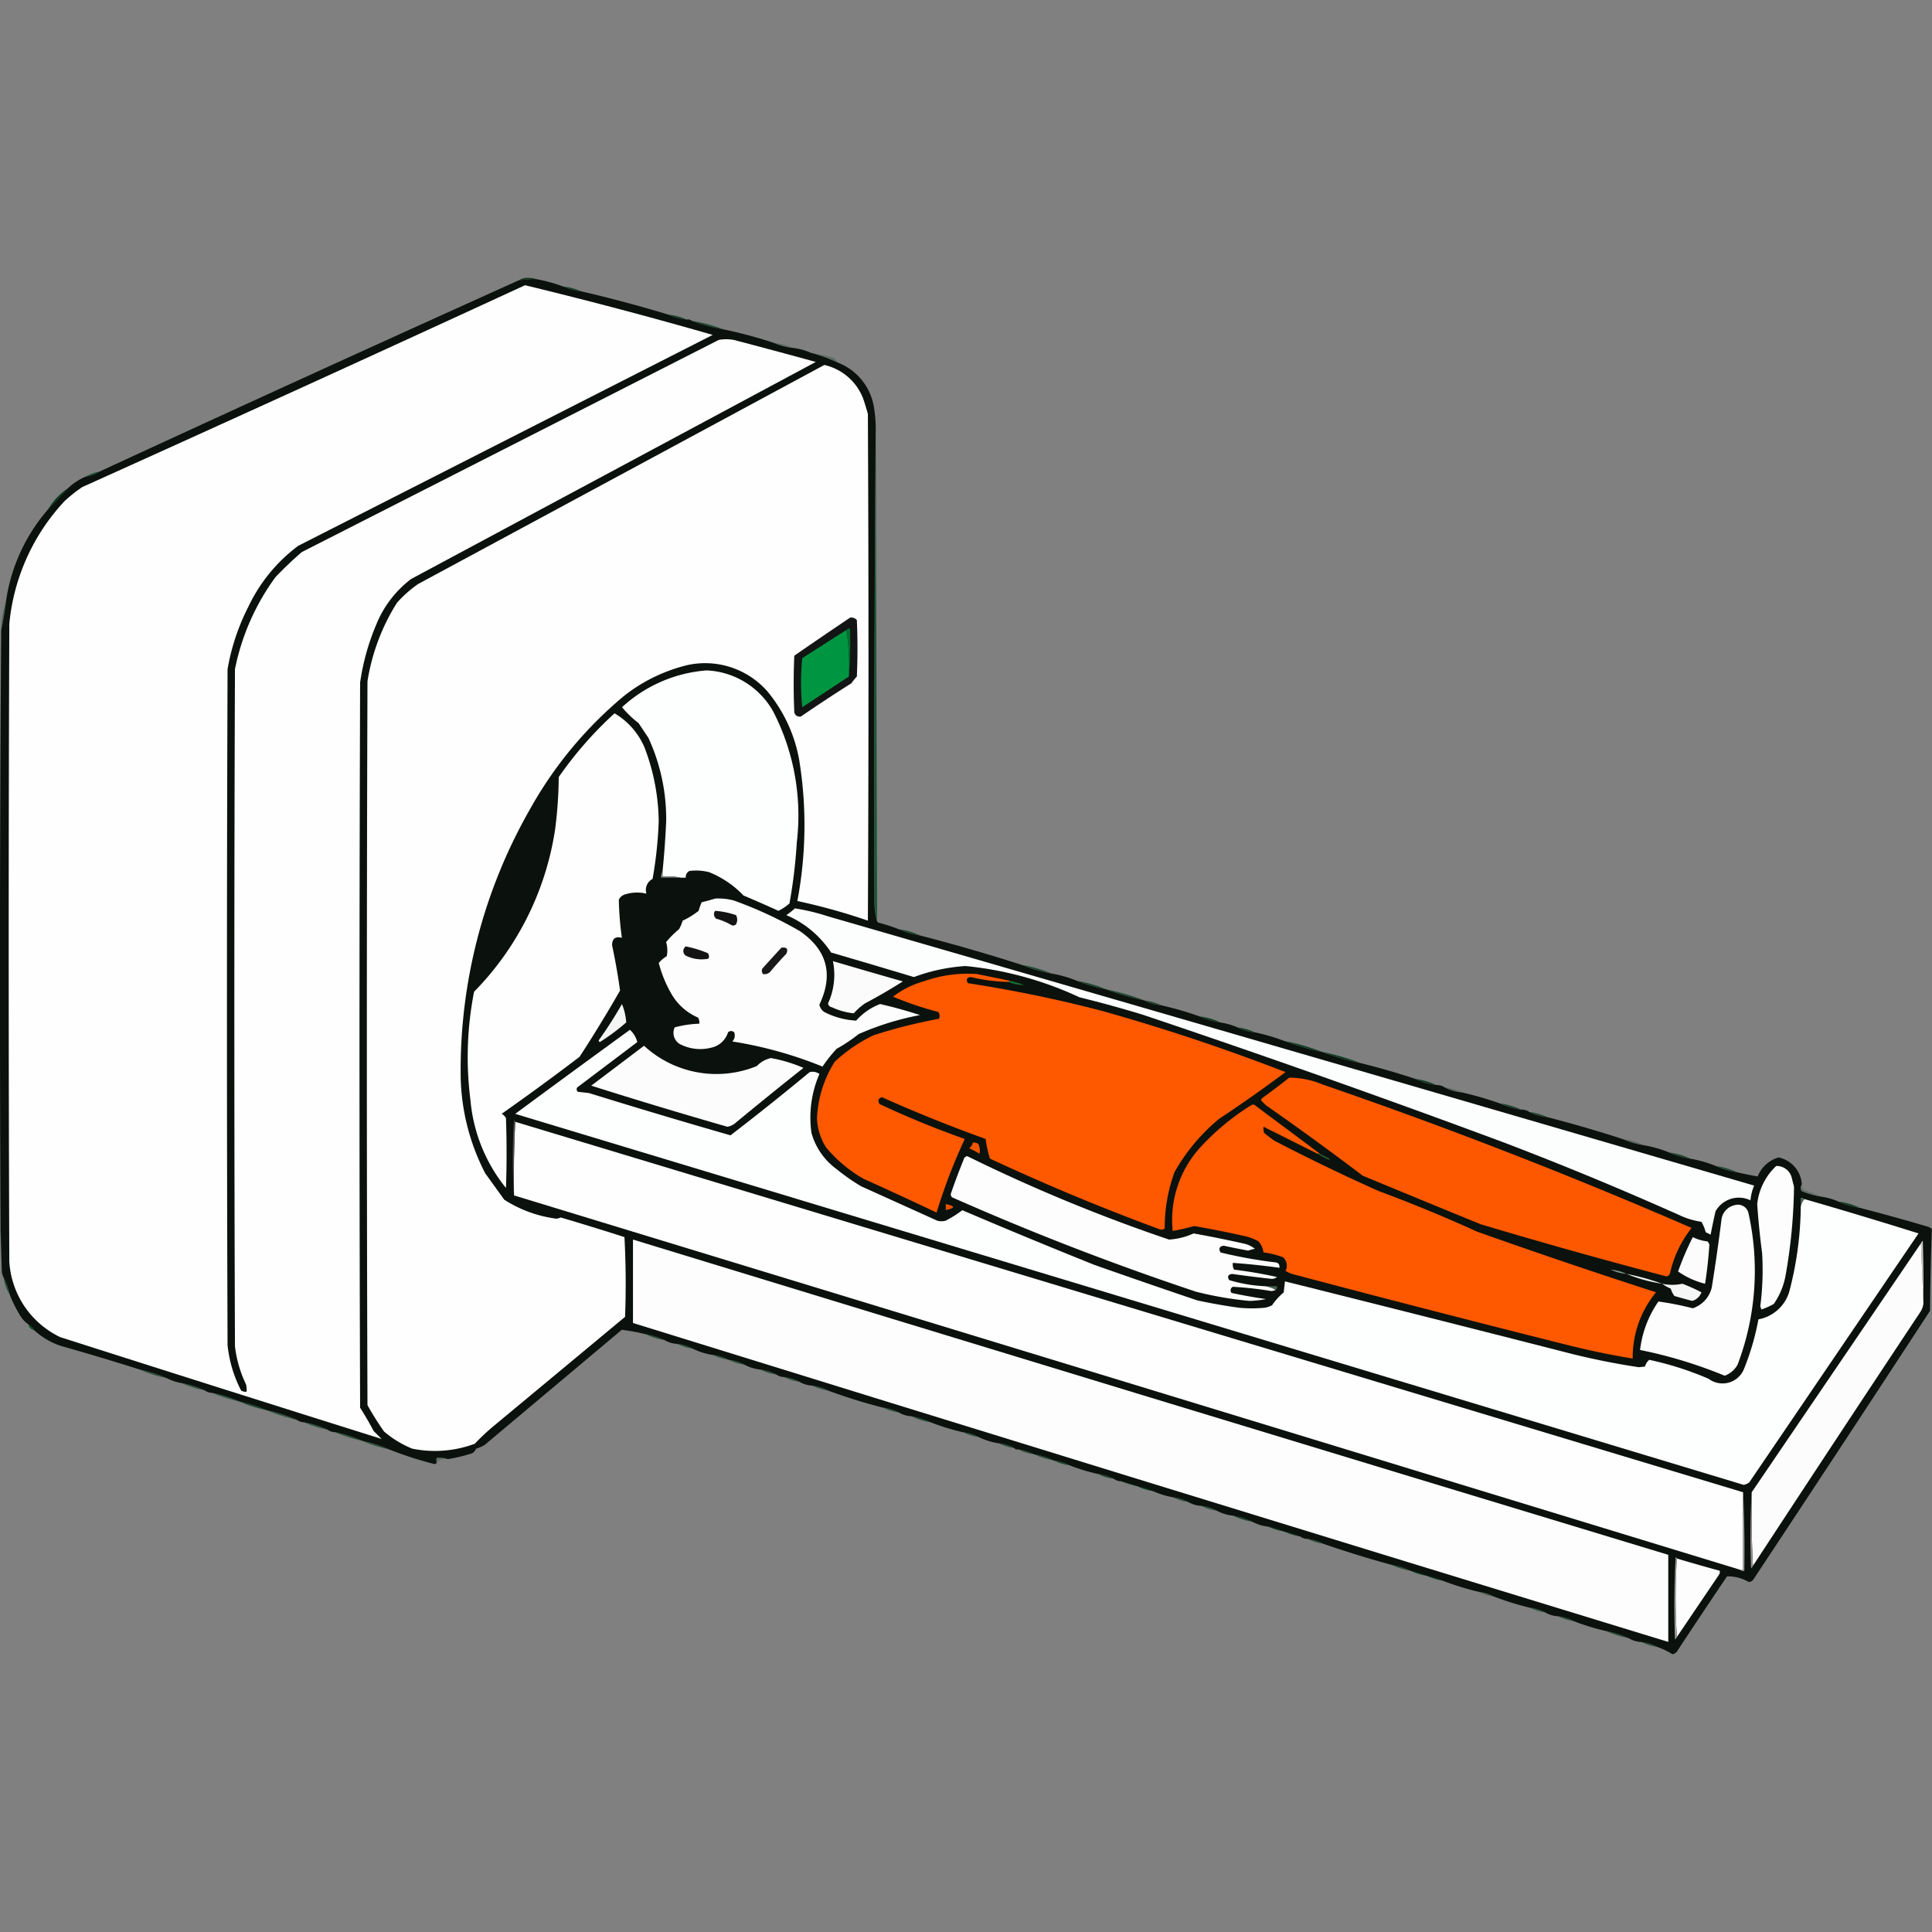 <svg xmlns="http://www.w3.org/2000/svg" width="200" height="200"><rect width="100%" height="100%" fill="#808080" stroke="none"/><defs><clipPath id="a"><path transform="translate(-1453 2316)" fill="#fff" stroke="#707070" d="M0 0h200v200H0z"/></clipPath></defs><g clip-path="url(#a)" transform="translate(1453 -2316)" fill-rule="evenodd"><path d="M-1397.505 2344.892a10.5 10.5 0 00-1.778.127 1.573 1.573 0 011.016-.254 2.213 2.213 0 01.762.127z" fill="#053318" opacity=".929"/><path d="M-1397.506 2344.892a16.933 16.933 0 012.794.762 6.321 6.321 0 001.9.508q4.567 1.062 9.016 2.413a6.324 6.324 0 001.9.508.586.586 0 01.508.127 18.464 18.464 0 003.3.889 47.014 47.014 0 015.206 1.4 6.323 6.323 0 001.9.508 6.323 6.323 0 011.9.508 17.909 17.909 0 012.794 1.016 5.938 5.938 0 013.746 4.571 13.776 13.776 0 01.19 2.794q-.183 24.2-.127 48.444a7.364 7.364 0 00.254 1.968.287.287 0 00.127.19 21.5 21.5 0 012.159.7 8.173 8.173 0 002.159.635q5.33 1.379 10.54 3.048a15.845 15.845 0 003.048.889 12.406 12.406 0 012.667.762 15.867 15.867 0 003.048.889 27.1 27.1 0 003.936 1.143 4.623 4.623 0 001.778.508 35.515 35.515 0 013.936 1.143 8.2 8.2 0 002.159.635 6.857 6.857 0 011.778.508 4.623 4.623 0 001.778.508 20.178 20.178 0 013.048.889 27.014 27.014 0 003.936 1.143 27.008 27.008 0 003.936 1.143q2.907.716 5.714 1.651a8.2 8.2 0 002.159.635 1.416 1.416 0 01.889.254 4.624 4.624 0 001.778.508 35.539 35.539 0 013.936 1.143 8.2 8.2 0 002.159.635 1.417 1.417 0 01.889.254 4.624 4.624 0 001.778.508q3.988 1.029 7.873 2.286a8.2 8.2 0 002.159.635 12.371 12.371 0 012.667.762 8.193 8.193 0 002.159.635 12.371 12.371 0 012.667.762 8.2 8.2 0 002.159.635q1.084.255 2.159.444a3.331 3.331 0 012.159-1.968 3.017 3.017 0 012.413 2.794.551.551 0 000 .7 9.007 9.007 0 002.032.571 6.859 6.859 0 011.778.508 8.2 8.2 0 002.159.635q3.568.924 7.111 1.968a.936.936 0 01.381.254q-.158 4.207-.19 8.444-9.1 13.937-18.285 27.809a.557.557 0 01-.508.254 4.166 4.166 0 00-2.222-.571q-2.627 3.888-5.206 7.809a.788.788 0 01-.444.254 7.821 7.821 0 00-1.587-.762 4.469 4.469 0 00-1.651-.508 2.781 2.781 0 01-1.27-.381 10.02 10.02 0 00-2.413-.762 23.742 23.742 0 01-3.3-1.016 4.469 4.469 0 00-1.651-.508 2.781 2.781 0 01-1.27-.381 4.691 4.691 0 00-1.651-.508 31.178 31.178 0 01-3.682-1.143 4.69 4.69 0 00-1.651-.508 31.216 31.216 0 01-3.682-1.143 60431.4 60431.4 0 00-3.3-1.016 7.1 7.1 0 00-2.032-.635q-3.545-.969-6.984-2.159a4.689 4.689 0 00-1.651-.508 1.358 1.358 0 01-.762-.254 17045.185 17045.185 0 00-3.3-1.016 4.712 4.712 0 01-1.651-.508 7.093 7.093 0 00-2.032-.635 4.714 4.714 0 01-1.651-.508 4.468 4.468 0 00-1.651-.508 2.78 2.78 0 01-1.27-.381 4.689 4.689 0 00-1.651-.508 9.069 9.069 0 01-2.032-.635 221588.051 221588.051 0 00-3.3-1.016 1.358 1.358 0 01-.762-.254 4.47 4.47 0 00-1.651-.508 19.469 19.469 0 01-2.921-.889 4.693 4.693 0 00-1.651-.508 7.1 7.1 0 00-2.032-.635 4.693 4.693 0 00-1.651-.508.364.364 0 01-.381-.127 4.467 4.467 0 00-1.651-.508 7.128 7.128 0 01-2.032-.635 4.468 4.468 0 00-1.651-.508 23.766 23.766 0 01-3.3-1.016 7.1 7.1 0 00-2.032-.635 2.781 2.781 0 01-1.27-.381 4.693 4.693 0 00-1.651-.508 55.983 55.983 0 01-5.714-1.778 4.468 4.468 0 00-1.651-.508 2.781 2.781 0 01-1.27-.381 4.691 4.691 0 00-1.651-.508 1.361 1.361 0 01-.762-.254 4.468 4.468 0 00-1.651-.508 4.71 4.71 0 01-1.651-.508 4.468 4.468 0 00-1.651-.508 4.712 4.712 0 00-1.651-.508 7.11 7.11 0 01-2.032-.635 4.469 4.469 0 00-1.651-.508 2.781 2.781 0 01-1.27-.381 7.108 7.108 0 00-2.032-.635 23.575 23.575 0 00-2.413-.444l-14.209 11.931a4.065 4.065 0 01-.889.381.764.764 0 01-.508.508 16.53 16.53 0 01-2.413.571 2.642 2.642 0 00-1.143-.127.805.805 0 000 .508.3.3 0 01-.254.127 38.916 38.916 0 01-4.7-1.524 13.422 13.422 0 00-2.794-.889 13.415 13.415 0 00-2.794-.889 1.361 1.361 0 01-.762-.254 10.062 10.062 0 00-2.413-.762 1.361 1.361 0 01-.762-.254 17.319 17.319 0 00-3.175-1.016 13.469 13.469 0 00-2.794-.889 13.464 13.464 0 00-2.794-.889 1.361 1.361 0 01-.762-.254 10.058 10.058 0 00-2.413-.762 5.361 5.361 0 01-1.524-.508 13.415 13.415 0 00-2.794-.889q-4.108-1.3-8.254-2.476a7.733 7.733 0 01-2.667-1.587 2.26 2.26 0 00-.635-.635 2.776 2.776 0 01-.825-.889 12.86 12.86 0 01-1.079-2.159 8.079 8.079 0 00-.635-1.778 1.658 1.658 0 01-.19-.635l-.127-4.19q-.159-31.143.063-62.221a28.613 28.613 0 00.508-3.048 18.487 18.487 0 014.317-9.4l2.159-2.286a6.214 6.214 0 011.778-1.143 3.459 3.459 0 001.4-.508q21.658-10 43.428-19.809a10.507 10.507 0 011.78-.122z" fill="#0b110c"/><path d="M-1398.649 2345.527q9.773 2.364 19.428 5.143l-42.92 21.841a16.856 16.856 0 00-5.143 6.286 22.692 22.692 0 00-2.159 6.476q-.127 34.984 0 69.967a13.1 13.1 0 001.4 4.7.825.825 0 00.571.127 2.341 2.341 0 00-.063-.762 12.467 12.467 0 01-1.143-3.936q-.127-35.047 0-70.094a24.176 24.176 0 014.19-9.524q1.307-1.371 2.73-2.6l43.174-21.968a4.6 4.6 0 011.524 0q4.262 1.113 8.508 2.286l-41.9 22.476a11.184 11.184 0 00-3.619 4.762 23.949 23.949 0 00-1.651 5.968q-.127 37.523 0 75.047.744 1.17 1.4 2.413l.825.825q-16.634-5.227-33.269-10.54a9.291 9.291 0 01-5.27-7.809q-.127-33.015 0-66.031a21.588 21.588 0 015.714-12.7 15.226 15.226 0 011.841-1.46q22.973-10.354 45.832-20.893z" fill="#fefefe"/><path d="M-1394.712 2345.654a6.324 6.324 0 011.9.508 6.323 6.323 0 01-1.9-.508z" fill="#023317" opacity=".845"/><path d="M-1383.791 2348.575a6.323 6.323 0 011.9.508 6.323 6.323 0 01-1.9-.508z" fill="#023317" opacity=".847"/><path d="M-1381.379 2349.21a18.47 18.47 0 013.3.889 18.464 18.464 0 01-3.3-.889z" fill="#03391a" opacity=".824"/><path d="M-1372.871 2351.495a6.326 6.326 0 011.9.508 6.322 6.322 0 01-1.9-.508z" fill="#023317" opacity=".298"/><path d="M-1369.061 2352.511a16.638 16.638 0 012.413.571 1.869 1.869 0 01.381.444 17.9 17.9 0 00-2.794-1.015z" fill="#05391c" opacity=".286"/><path d="M-1367.665 2353.781a5.643 5.643 0 014 3.428q.283.817.508 1.651.127 26.222 0 52.444a63.331 63.331 0 00-7.3-2.032 42.223 42.223 0 00.19-14.6 15.3 15.3 0 00-3.3-7.111 8.583 8.583 0 00-8.19-2.73 17.087 17.087 0 00-6.6 3.175 41.536 41.536 0 00-9.841 11.873 54.429 54.429 0 00-7.111 27.682 22.626 22.626 0 002.54 9.9q.99 1.37 1.968 2.73a13.1 13.1 0 005.4 1.968 1.416 1.416 0 00.444-.127q3.313.977 6.6 2.032.222 4.126.064 8.254l-13.524 11.238a21.759 21.759 0 00-2.032 1.9 11.787 11.787 0 01-6.476.508 10.673 10.673 0 01-2.921-1.778 30.12 30.12 0 01-1.714-2.73q-.127-37.46 0-74.92a21.5 21.5 0 013.048-8.127 12.213 12.213 0 012.222-1.968z" fill="#fefefe"/><path d="M-1442.708 2364.829a3.459 3.459 0 01-1.4.508 3.459 3.459 0 011.4-.508z" fill="#02451f" opacity=".775"/><path d="M-1445.886 2366.479l-2.159 2.286a6.965 6.965 0 012.159-2.286z" fill="#043a1b"/><path d="M-1364.998 2379.939a.733.733 0 01.7.254q.127 2.92 0 5.841a7.1 7.1 0 00-.571.7q-2.636 1.667-5.206 3.429a.549.549 0 01-.7-.445q-.127-2.92 0-5.841 2.884-1.997 5.777-3.938z" fill="#131514"/><path d="M-1452.362 2378.162a28.62 28.62 0 01-.508 3.048 11.483 11.483 0 01.508-3.048z" fill="#043e1e" opacity=".457"/><path d="M-1365.377 2381.209a23.077 23.077 0 01.254 4.825q-2.409 1.582-4.825 3.175a25.469 25.469 0 010-5.079q2.287-1.466 4.571-2.921z" fill="#009641"/><path d="M-1365.379 2381.209a.364.364 0 01.381-.127 48.365 48.365 0 01-.127 4.952 23.085 23.085 0 00-.254-4.825z" fill="#006f30"/><path d="M-1382.517 2406.86a7.218 7.218 0 00-1.9-.127v-.508q.269-2.628.381-5.27a20.044 20.044 0 00-1.841-8.571l-1.016-1.524a10.533 10.533 0 01-1.714-1.651 14.543 14.543 0 018.762-3.809 8.31 8.31 0 016.92 4.317 23.517 23.517 0 012.413 13.46 54.136 54.136 0 01-.762 6.349 5.137 5.137 0 01-1.143.762q-1.8-.82-3.619-1.587a10.1 10.1 0 00-3.556-2.413 5.346 5.346 0 00-2.032-.127.682.682 0 00-.381.7z" fill="#fdfefe"/><path d="M-1362.332 2360.892q.053 25.206.127 50.412a7.366 7.366 0 01-.254-1.968q-.056-24.244.127-48.444z" fill="#014f23" opacity=".828"/><path d="M-1389.382 2389.844a7.493 7.493 0 013.111 3.555 22 22 0 011.46 7.619 41.969 41.969 0 01-.635 5.968 1.279 1.279 0 00-.635 1.524 4.154 4.154 0 00-2.159.063 1.033 1.033 0 00-.7.571 33.242 33.242 0 00.318 3.937q-1-.259-1.016.762.5 2.346.825 4.7-2 3.491-4.19 6.857-3.982 3.032-8.063 5.9a1.12 1.12 0 01.444.445q.127 3.619 0 7.238a16.814 16.814 0 01-3.682-9.143 35 35 0 01.381-11.174 30.472 30.472 0 008.381-16.762 43.87 43.87 0 00.381-5.46 38.97 38.97 0 015.779-6.6z" fill="#fdfefd"/><path d="M-1384.427 2406.225v.508a7.217 7.217 0 011.9.127h-2.032a.871.871 0 01.132-.635z" fill="#767e7a"/><path d="M-1378.966 2409.018a6.41 6.41 0 011.9.19 41.957 41.957 0 016.857 3.174q4.256 2.929 2.032 7.619a1.171 1.171 0 00.508.762 8.118 8.118 0 003.3.889 6.282 6.282 0 012.476-1.714q2.09.474 4.127 1.143a29.091 29.091 0 00-6.349 1.968 16.36 16.36 0 01-2.28 1.524 15.275 15.275 0 00-1.46 1.841 41.856 41.856 0 00-9.333-2.6.9.9 0 00.19-.952.461.461 0 00-.635 0 2.33 2.33 0 01-1.714 1.587 4.563 4.563 0 01-3.3-.381 1.347 1.347 0 01-.508-1.714 11.051 11.051 0 012.54-.381.9.9 0 00-.127-.635 5.823 5.823 0 01-2.73-2.413 12.768 12.768 0 01-1.333-3.238 3.113 3.113 0 01.825-.7 2.959 2.959 0 00-.064-1.46 9.448 9.448 0 011.333-1.333 4.125 4.125 0 00.381-.889 8.3 8.3 0 001.651-1.016 7.135 7.135 0 01.317-.889q.726-.17 1.396-.382z" fill="#fdfdfd"/><path d="M-1370.712 2410.034a22 22 0 013.429.825q47.958 13.88 95.872 27.873a5.032 5.032 0 00-.381 1.524 2.767 2.767 0 00-3.619 1.143q-.272 1.2-.508 2.413l-.508-.254a4.259 4.259 0 00-.444-1.079 7.912 7.912 0 01-2.159-.635q-9.1-4.072-18.412-7.619-18.556-6.9-37.333-13.206-3.213-.977-6.476-1.778a36.117 36.117 0 00-11.809-3.238 18.767 18.767 0 00-5.333 1.143q-4.279-1.289-8.571-2.54a10.377 10.377 0 00-4.637-3.872 7.534 7.534 0 00.889-.7z" fill="#fcfdfd"/><path d="M-1378.967 2410.288a8.9 8.9 0 012.159.444.985.985 0 010 .952.406.406 0 01-.508.064 6 6 0 00-1.524-.635.579.579 0 01-.127-.825z" fill="#151515"/><path d="M-1359.919 2412.193a8.169 8.169 0 012.159.635 8.171 8.171 0 01-2.159-.635z" fill="#023518" opacity=".851"/><path d="M-1382.013 2413.971a11.747 11.747 0 012.286.7.528.528 0 01.063.572 3.687 3.687 0 01-2.349-.317.584.584 0 010-.955z" fill="#141414"/><path d="M-1372.109 2414.103q.84-.115.508.635-.855.888-1.651 1.841a.809.809 0 01-.762.254.528.528 0 01-.063-.571q.983-1.09 1.968-2.159z" fill="#181818"/><path d="M-1366.776 2415.495q3.613 1.067 7.238 2.1-1.919 1.219-3.936 2.286a6.5 6.5 0 00-1.143 1.016 6.994 6.994 0 01-2.286-.635.45.45 0 01-.381-.381 7.125 7.125 0 00.508-4.386z" fill="#fafbfa"/><path d="M-1347.22 2415.876a15.852 15.852 0 013.048.889 15.849 15.849 0 01-3.048-.889z" fill="#023618" opacity=".792"/><path d="M-1348.491 2417.523a.112.112 0 01-.127.127 18 18 0 01-3.873-.508q-.637.068-.317.635a138.43 138.43 0 0113.841 2.857q9.68 2.718 19.047 6.349-3.362 2.507-6.857 4.825a19.661 19.661 0 00-4.635 5.524 16.736 16.736 0 00-1.016 5.841.529.529 0 01-.571.063q-8.914-3.282-17.524-7.3a12.433 12.433 0 01-.444-2.032q-5.435-1.95-10.73-4.318-.575.168-.254.7a94.173 94.173 0 008.825 3.619 58.67 58.67 0 00-2.921 7.619q-3.758-1.783-7.555-3.492a14.25 14.25 0 01-3.873-3.238 6.01 6.01 0 01-.952-3.047 11.877 11.877 0 011.841-5.841 16.2 16.2 0 014-2.73 53.387 53.387 0 016.794-1.714.749.749 0 00-.063-.7 34.087 34.087 0 01-4.7-1.587 9.327 9.327 0 013.175-1.587 13.611 13.611 0 015.46-.762q1.72.339 3.429.697z" fill="#fe5800"/><path d="M-1348.49 2417.526a10.249 10.249 0 011.524.444 4 4 0 01-1.651-.318.112.112 0 00.127-.126z" fill="#146c33"/><path d="M-1341.506 2417.526a15.858 15.858 0 013.047.889 15.881 15.881 0 01-3.047-.889z" fill="#02391a" opacity=".845"/><path d="M-1338.459 2418.415a27.107 27.107 0 013.936 1.143 27.094 27.094 0 01-3.936-1.143z" fill="#03381a" opacity=".796"/><path d="M-1334.522 2419.558a6.857 6.857 0 011.778.508 4.622 4.622 0 01-1.778-.508z" fill="#023518" opacity=".798"/><path d="M-1388.617 2419.939a5.929 5.929 0 01.444 1.9 21.318 21.318 0 01-2.73 2.032c-.13-.063-.151-.149-.063-.254a41.993 41.993 0 002.349-3.678z" fill="#f4f6f5"/><path d="M-1328.808 2421.209a8.2 8.2 0 012.159.635 8.2 8.2 0 01-2.159-.635z" fill="#023518" opacity=".969"/><path d="M-1324.872 2422.352a6.854 6.854 0 011.778.508 4.626 4.626 0 01-1.778-.508z" fill="#023819" opacity=".941"/><path d="M-1266.586 2440.891a1.49 1.49 0 01.381-.762q5.91 1.7 11.809 3.555l-17.524 25.777a1.628 1.628 0 01-.571.254l-127.173-38.409q5.919-4.373 11.873-8.7a2.515 2.515 0 01.762 1.27l-6.222 4.7a.349.349 0 00.064.445l1.143.127q7.311 2.269 14.666 4.381 4.138-3.181 8.19-6.54a1.19 1.19 0 011.016.191 11.3 11.3 0 00-.825 6.1 6.938 6.938 0 002.6 3.746 20.826 20.826 0 002.54 1.778l7.873 3.556a1.58 1.58 0 00.889 0 11.925 11.925 0 001.714-1.079q6.79 2.9 13.651 5.651 5.322 1.88 10.667 3.682 2.143.463 4.317.762a13.961 13.961 0 002.667 0 2.628 2.628 0 00.762-.254 6.572 6.572 0 011.206-1.333l.127-1.143q14.417 3.6 28.888 7.3a73.942 73.942 0 007.746 1.587l.635-.064a1.417 1.417 0 01.444-.7 32.631 32.631 0 016.159 1.968 2.389 2.389 0 003.619-.952 26.247 26.247 0 001.524-5.206 4.112 4.112 0 003.174-2.794 35.723 35.723 0 001.209-8.894z" fill="#fdfefe"/><path d="M-1320.046 2423.748a26.987 26.987 0 013.936 1.143 27.016 27.016 0 01-3.936-1.143z" fill="#033b1b" opacity=".945"/><path d="M-1386.331 2424.256a11.055 11.055 0 0011.682 2.1 2.819 2.819 0 011.46-.825 15.442 15.442 0 013.365 1.016q-3.515 2.783-6.984 5.651a1.727 1.727 0 01-.889.444q-7.077-2.03-14.1-4.254 2.749-2.072 5.466-4.132z" fill="#fcfcfc"/><path d="M-1316.11 2424.891a27 27 0 013.936 1.143 27 27 0 01-3.936-1.143z" fill="#033a1b" opacity=".965"/><path d="M-1319.538 2427.558a8.935 8.935 0 013.428.7q19.411 6.682 38.222 14.857a11.728 11.728 0 00-2.222 4.635.45.45 0 01-.381.381q-9.664-2.535-19.238-5.4-6.1-2.49-12.19-5.016-4.941-3.741-10.032-7.3-.261-.255-.508-.508c.022-.063.042-.127.063-.19q1.463-1.054 2.858-2.159z" fill="#fd5800"/><path d="M-1306.459 2427.685a8.194 8.194 0 012.159.635 8.2 8.2 0 01-2.159-.635z" fill="#023719" opacity=".933"/><path d="M-1303.412 2428.574a6.861 6.861 0 011.778.508 4.626 4.626 0 01-1.778-.508z" fill="#023518" opacity=".294"/><path d="M-1316.364 2435.431h-.254l-5.587-2.794a1.651 1.651 0 00.064.635q.522.436 1.079.825 5.328 2.758 10.794 5.206 5.156 1.909 10.159 4.19 9.249 3.284 18.539 6.286a10.592 10.592 0 00-2.413 6.857q-3.52-.579-6.984-1.46-14.055-3.529-28.063-7.238a2.892 2.892 0 01-.889-.381 1.182 1.182 0 00-.254-1.4 8.7 8.7 0 00-2.032-.508 2.236 2.236 0 00-.508-1.143 5.847 5.847 0 00-1.27-.508q-2.686-.611-5.4-1.079a21.384 21.384 0 01-2.222.508 11.16 11.16 0 012.73-8.508 25.115 25.115 0 015.4-4.508.316.316 0 01.381 0q3.377 2.516 6.73 5.02z" fill="#fe5800"/><path d="M-1297.697 2430.225a8.2 8.2 0 012.159.635 8.194 8.194 0 01-2.159-.635z" fill="#023518" opacity=".845"/><path d="M-1294.65 2431.113a6.852 6.852 0 011.778.508 4.623 4.623 0 01-1.778-.508z" fill="#023518" opacity=".796"/><path d="M-1399.665 2432.129q63.544 19.2 127.109 38.349v8h-.381q-63.422-19.388-126.855-38.73-.062-3.842.127-7.619z" fill="#fefefe"/><path d="M-1352.3 2434.288a.826.826 0 01.571.127 1.537 1.537 0 01.127 1.016q-.525-.31-1.079-.571a.873.873 0 00.381-.572z" fill="#ef5601"/><path d="M-1284.999 2433.907a8.2 8.2 0 012.159.635 8.189 8.189 0 01-2.159-.635z" fill="#023217" opacity=".337"/><path d="M-1399.665 2432.129q-.19 3.777-.127 7.619a59.38 59.38 0 010-7.746.14.14 0 01.127.127z" fill="#525252"/><path d="M-1280.174 2435.304a8.188 8.188 0 012.158.635 8.2 8.2 0 01-2.158-.635z" fill="#023518" opacity=".851"/><path d="M-1316.618 2435.431h.254l.889.444q.229.124 0 .19a7.4 7.4 0 01-1.143-.634z" fill="#21552a"/><path d="M-1322.077 2449.145a2.86 2.86 0 011.143.381 1.4 1.4 0 01-.444.127 36.065 36.065 0 00-4-.444.4.4 0 00-.127.635q1.764.379 3.555.635a9.708 9.708 0 01-1.714.19 35.989 35.989 0 01-5.524-.952q-12.872-4.289-25.269-9.778a.625.625 0 01-.127-.317q.613-1.8 1.333-3.556a.449.449 0 01.381-.381 171.938 171.938 0 0020.889 8.635 7.171 7.171 0 002.54-.635q2.68.478 5.333 1.079a2.878 2.878 0 011.016.508q-.354.08-.7.191-1.272-.234-2.54-.508-.655.107-.317.7a48.413 48.413 0 005.587 1.016q.562.021.508.571-2.4-.337-4.825-.508a1.15 1.15 0 00.127.7q2.242.272 4.444.762a.829.829 0 01-.571.191q-2.036-.223-4.064-.508-.636.068-.317.635a14.974 14.974 0 003.683.631z" fill="#fdfdfd"/><path d="M-1275.348 2436.701a8.188 8.188 0 012.159.635 8.2 8.2 0 01-2.159-.635z" fill="#023819" opacity=".776"/><path d="M-1269.126 2436.701a1.612 1.612 0 011.587 1.143l.254 1.016a55.679 55.679 0 01-.889 9.27 7.524 7.524 0 01-1.206 2.857 8.677 8.677 0 01-1.27.571l-.127-.318a29.532 29.532 0 00.191-5.524q-.339-2.539-.508-5.079a6.365 6.365 0 011.968-3.936z" fill="#fcfdfc"/><path d="M-1266.459 2438.605a.826.826 0 00.127.571q.983.324 1.9.7a9 9 0 01-2.032-.572.55.55 0 01.005-.699z" fill="#043c1c" opacity=".263"/><path d="M-1262.65 2440.383a8.194 8.194 0 012.159.635 8.2 8.2 0 01-2.159-.635z" fill="#023619" opacity=".933"/><path d="M-1355.093 2440.637q1.521.32 0 .635z" fill="#e25001"/><path d="M-1266.206 2440.13a1.489 1.489 0 00-.381.762v-.889a.364.364 0 01.381.127z" fill="#4d6a59"/><path d="M-1273.443 2440.764a1.126 1.126 0 011.46.889 27.371 27.371 0 01-1.143 15.619 2.524 2.524 0 01-1.333 1.143 47.458 47.458 0 00-8.762-2.667 11.007 11.007 0 011.9-5.016 31.724 31.724 0 013.556.7 2.993 2.993 0 001.968-2.159q.569-3.547 1.016-7.111a1.745 1.745 0 011.338-1.398z" fill="#fdfdfd"/><path d="M-1277.761 2444.066a4.507 4.507 0 001.524.444 1.167 1.167 0 01.19.318q-.128 2.034-.444 4.063a8.349 8.349 0 01-2.794-1.27 30.282 30.282 0 011.524-3.555z" fill="#fcfcfc"/><path d="M-1387.474 2444.32q53.577 16.4 107.173 32.635v9.016q-53.618-16.4-107.173-33.015z" fill="#fdfdfd"/><path d="M-1253.888 2450.923l-.254-6.222a.537.537 0 01.19-.254q.095 3.238.064 6.476z" fill="#c7c7c7"/><path d="M-1254.142 2444.701q.128 3.11.254 6.222a1.965 1.965 0 01-.317.889q-8.708 13.12-17.333 26.286-.19-3.777-.127-7.619z" fill="#fcfcfc"/><path d="M-1284.618 2447.875a4.756 4.756 0 01-1.651-.444 4.756 4.756 0 011.651.444z" fill="#7f9588"/><path d="M-1284.618 2447.875a23.63 23.63 0 013.682 1.016 15.306 15.306 0 01-3.682-1.016z" fill="#e9edeb"/><path d="M-1280.936 2448.891a4.941 4.941 0 002.1 0 18.835 18.835 0 011.968.889 1.426 1.426 0 01-.952.889q-.926-.24-1.841-.508a2.219 2.219 0 01-.381-.762 4.507 4.507 0 01-.894-.508z" fill="#f5f6f6"/><path d="M-1452.616 2448.256a8.077 8.077 0 01.635 1.778 4.012 4.012 0 01-.635-1.778z" fill="#04411f" opacity=".712"/><path d="M-1322.078 2449.145h1.27a.364.364 0 01-.127.381 2.861 2.861 0 00-1.143-.381z" fill="#42634f"/><path d="M-1450.076 2453.081a2.259 2.259 0 01.635.635.816.816 0 01-.635-.635z" fill="#004f23" opacity=".992"/><path d="M-1386.204 2454.097a7.108 7.108 0 012.032.635 7.113 7.113 0 01-2.032-.635z" fill="#043217" opacity=".765"/><path d="M-1382.903 2455.113a4.47 4.47 0 011.651.508 4.711 4.711 0 01-1.651-.508z" fill="#023518" opacity=".631"/><path d="M-1379.22 2456.256a4.711 4.711 0 011.651.508 4.711 4.711 0 01-1.651-.508z" fill="#013a1a" opacity=".616"/><path d="M-1377.569 2456.764a4.466 4.466 0 011.651.508 4.711 4.711 0 01-1.651-.508z" fill="#023619" opacity=".624"/><path d="M-1438.521 2457.78a13.411 13.411 0 012.794.889 13.472 13.472 0 01-2.794-.889z" fill="#023417" opacity=".667"/><path d="M-1374.268 2457.78a4.469 4.469 0 011.651.508 4.712 4.712 0 01-1.651-.508z" fill="#033317" opacity=".643"/><path d="M-1371.855 2458.542a4.693 4.693 0 011.651.508 4.822 4.822 0 01-1.651-.508z" fill="#023919" opacity=".639"/><path d="M-1434.203 2459.177a10.063 10.063 0 012.413.762 10.08 10.08 0 01-2.413-.762z" fill="#023a1a" opacity=".624"/><path d="M-1368.934 2459.43a4.469 4.469 0 011.651.508 4.708 4.708 0 01-1.651-.508z" fill="#023418" opacity=".635"/><path d="M-1431.029 2460.192a13.473 13.473 0 012.794.889 13.464 13.464 0 01-2.794-.889z" fill="#01401d" opacity=".616"/><path d="M-1428.235 2461.081a13.472 13.472 0 012.794.889 13.472 13.472 0 01-2.794-.889z" fill="#033a1b" opacity=".806"/><path d="M-1361.569 2461.716a4.688 4.688 0 011.651.508 4.818 4.818 0 01-1.651-.508z" fill="#033518" opacity=".659"/><path d="M-1425.442 2461.97a17.32 17.32 0 013.175 1.016 17.394 17.394 0 01-3.175-1.016z" fill="#033b1b" opacity=".608"/><path d="M-1358.649 2462.605a7.092 7.092 0 012.032.635 7.125 7.125 0 01-2.032-.635z" fill="#033418" opacity=".802"/><path d="M-1421.505 2463.24a10.053 10.053 0 012.413.762 9.989 9.989 0 01-2.413-.762z" fill="#023a1a" opacity=".631"/><path d="M-1353.316 2464.256a4.469 4.469 0 011.651.508 4.711 4.711 0 01-1.651-.508z" fill="#033317" opacity=".639"/><path d="M-1418.331 2464.256a13.411 13.411 0 012.794.889 13.48 13.48 0 01-2.794-.889z" fill="#043e1d" opacity=".671"/><path d="M-1415.537 2465.145a13.411 13.411 0 012.794.889 13.473 13.473 0 01-2.794-.889z" fill="#033719" opacity=".655"/><path d="M-1349.633 2465.399a4.467 4.467 0 011.651.508 4.713 4.713 0 01-1.651-.508z" fill="#023618" opacity=".627"/><path d="M-1347.601 2466.034a4.69 4.69 0 011.651.508 4.82 4.82 0 01-1.651-.508z" fill="#033217" opacity=".698"/><path d="M-1345.951 2466.541a7.1 7.1 0 012.032.635 7.1 7.1 0 01-2.032-.635z" fill="#023418" opacity=".675"/><path d="M-1406.648 2467.05a1.206 1.206 0 00-1.143.381.805.805 0 010-.508 2.643 2.643 0 011.143.127z" fill="#023d1b" opacity=".231"/><path d="M-1343.919 2467.176a4.7 4.7 0 011.651.508 4.819 4.819 0 01-1.651-.508z" fill="#023719" opacity=".804"/><path d="M-1339.348 2468.573a4.468 4.468 0 011.651.508 4.715 4.715 0 01-1.651-.508z" fill="#033217" opacity=".794"/><path d="M-1336.935 2469.335a4.687 4.687 0 011.651.508 4.811 4.811 0 01-1.651-.508z" fill="#023518" opacity=".396"/><path d="M-1335.284 2469.843a4.687 4.687 0 011.651.508 4.814 4.814 0 01-1.651-.508z" fill="#033518" opacity=".81"/><path d="M-1331.602 2470.986a4.689 4.689 0 011.651.508 4.814 4.814 0 01-1.651-.508z" fill="#02391a" opacity=".635"/><path d="M-1328.681 2471.875a4.47 4.47 0 011.651.508 4.711 4.711 0 01-1.651-.508z" fill="#033518" opacity=".627"/><path d="M-1271.666 2470.478q-.063 3.842.127 7.619a.539.539 0 01-.19.254q-.159-3.973.063-7.873z" fill="#909090"/><path d="M-1272.555 2470.478q.19 4.03.127 8.127a.587.587 0 01-.508-.127h.381z" fill="#a0a0a0"/><path d="M-1325.379 2472.891a7.089 7.089 0 012.032.635 7.089 7.089 0 01-2.032-.635z" fill="#033418" opacity=".8"/><path d="M-1321.697 2474.033a4.47 4.47 0 011.651.508 4.712 4.712 0 01-1.651-.508z" fill="#033518" opacity=".627"/><path d="M-1320.046 2474.541a4.472 4.472 0 011.651.508 4.714 4.714 0 01-1.651-.508z" fill="#033317" opacity=".639"/><path d="M-1317.634 2475.303a4.692 4.692 0 011.651.508 4.813 4.813 0 01-1.651-.508z" fill="#023619" opacity=".671"/><path d="M-1279.412 2477.335q2.213.665 4.444 1.27a.63.63 0 01-.063.381q-2.193 3.244-4.381 6.476a65.218 65.218 0 010-8.127z" fill="#fdfdfd"/><path d="M-1308.999 2477.97a7.1 7.1 0 012.032.635 7.1 7.1 0 01-2.032-.635z" fill="#023418" opacity=".675"/><path d="M-1306.967 2478.605a4.688 4.688 0 011.651.508 4.816 4.816 0 01-1.651-.508z" fill="#023719" opacity=".804"/><path d="M-1305.316 2479.113a4.689 4.689 0 011.651.508 4.815 4.815 0 01-1.651-.508z" fill="#023619" opacity=".647"/><path d="M-1279.411 2477.335a65.218 65.218 0 000 8.127.54.54 0 01-.191.254q-.158-4.255.063-8.508a.139.139 0 01.128.127z" fill="#a1a1a1"/><path d="M-1299.983 2480.764a4.688 4.688 0 011.651.508 4.811 4.811 0 01-1.651-.508z" fill="#023518" opacity=".396"/><path d="M-1294.65 2482.414a4.688 4.688 0 011.651.508 4.816 4.816 0 01-1.651-.508z" fill="#02391a" opacity=".635"/><path d="M-1291.729 2483.303a4.469 4.469 0 011.651.508 4.715 4.715 0 01-1.651-.508z" fill="#033518" opacity=".631"/><path d="M-1286.777 2484.827a10.019 10.019 0 012.413.762 10.085 10.085 0 01-2.413-.762z" fill="#043218" opacity=".647"/><path d="M-1283.094 2485.97a4.47 4.47 0 011.651.508 4.715 4.715 0 01-1.651-.508z" fill="#033318" opacity=".639"/></g></svg>